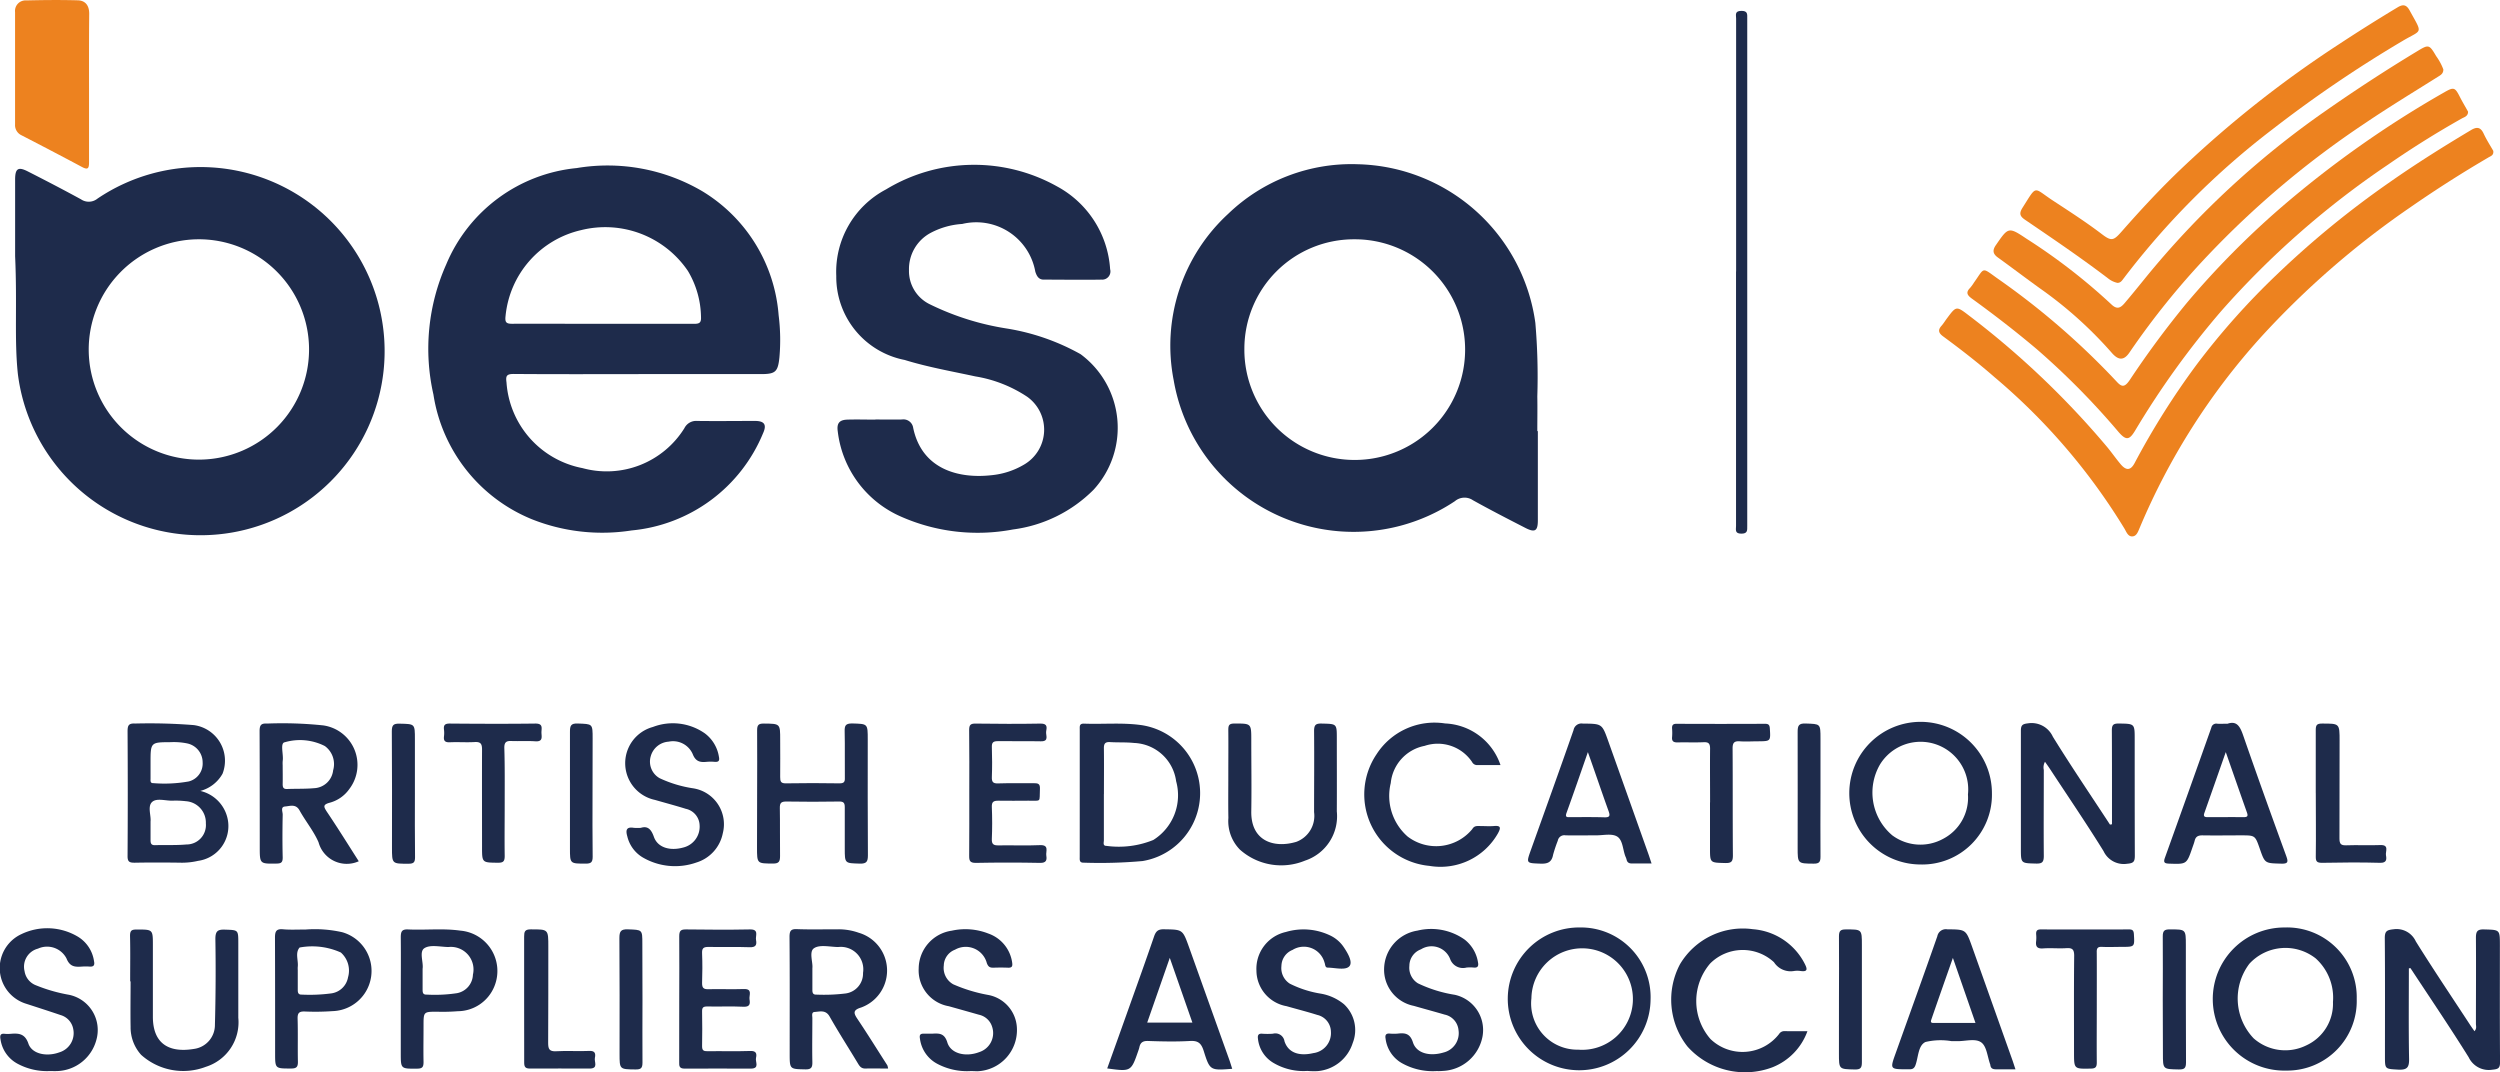 <?xml version="1.0" encoding="UTF-8"?> <svg xmlns="http://www.w3.org/2000/svg" id="Layer_1" data-name="Layer 1" width="93.244" height="40" viewBox="0 0 93.244 40"><defs><style> .cls-1 { fill: #1e2b4b; } .cls-2 { fill: #ed821f; } </style></defs><title>besa</title><g><path class="cls-1" d="M57.358,16.08q0,1.665,0,3.329c0,.395-.107.464-.463.282-.657-.337-1.314-.675-1.959-1.034a.555.555,0,0,0-.672.036,6.809,6.809,0,0,1-10.489-4.516,6.68,6.68,0,0,1,2.032-6.2A6.632,6.632,0,0,1,50.65,6.126a6.848,6.848,0,0,1,6.615,5.918,23.421,23.421,0,0,1,.073,2.741c.008.431,0,.863,0,1.295ZM46.412,13.01a4.112,4.112,0,0,0,4.14,4.145,4.115,4.115,0,0,0-.043-8.23A4.086,4.086,0,0,0,46.412,13.01Z" transform="translate(0 0)"></path><path class="cls-1" d="M.564,9.554V6.7c0-.411.109-.491.468-.309.668.339,1.332.684,1.989,1.043a.515.515,0,0,0,.616-.027A6.866,6.866,0,1,1,.666,13.944C.531,12.664.645,11.376.564,9.554Zm2.745,3.519A4.109,4.109,0,1,0,7.364,8.925,4.116,4.116,0,0,0,3.309,13.073Z" transform="translate(0 0)"></path><path class="cls-1" d="M23.814,13.954c-1.552,0-3.1.007-4.656-.006-.264,0-.3.075-.267.312a3.5,3.5,0,0,0,2.836,3.2,3.413,3.413,0,0,0,3.8-1.491A.488.488,0,0,1,26,15.7c.719.01,1.438,0,2.158,0,.354,0,.449.14.3.464a5.894,5.894,0,0,1-4.9,3.62,7.091,7.091,0,0,1-3.721-.418,6.015,6.015,0,0,1-3.671-4.65,7.728,7.728,0,0,1,.477-4.854,5.893,5.893,0,0,1,4.864-3.593,6.977,6.977,0,0,1,4.69.865,5.932,5.932,0,0,1,2.844,4.622,7.348,7.348,0,0,1,.03,1.569c-.056.548-.149.628-.692.628H23.814ZM22.47,12.078c1.14,0,2.279,0,3.418,0,.2,0,.267-.042.258-.251a3.445,3.445,0,0,0-.489-1.722,3.727,3.727,0,0,0-3.991-1.52,3.648,3.648,0,0,0-2.81,3.2c-.027.236.02.294.258.291C20.233,12.071,21.352,12.078,22.47,12.078Z" transform="translate(0 0)"></path><path class="cls-1" d="M32.651,15.646c.329,0,.658.006.987,0a.368.368,0,0,1,.422.314c.323,1.542,1.69,1.9,2.912,1.765a2.924,2.924,0,0,0,1.218-.394,1.507,1.507,0,0,0,.12-2.534,4.924,4.924,0,0,0-1.932-.758c-.881-.191-1.773-.347-2.634-.613a3.157,3.157,0,0,1-2.553-3.133,3.474,3.474,0,0,1,1.855-3.228,6.34,6.34,0,0,1,6.38-.112,3.783,3.783,0,0,1,1.979,3.087.307.307,0,0,1-.323.389c-.719.013-1.438,0-2.157,0-.192,0-.262-.146-.31-.295a2.238,2.238,0,0,0-2.727-1.781,2.9,2.9,0,0,0-1.175.332,1.529,1.529,0,0,0-.81,1.391,1.377,1.377,0,0,0,.771,1.27,10,10,0,0,0,2.89.909,8.326,8.326,0,0,1,2.739.955,3.414,3.414,0,0,1,.484,5.057,5.178,5.178,0,0,1-3.007,1.481,7.068,7.068,0,0,1-4.16-.473,3.974,3.974,0,0,1-2.374-3.187c-.043-.3.059-.427.357-.437.349-.011.7,0,1.048,0Z" transform="translate(0 0)"></path><path class="cls-2" d="M92.993,5.627c.023.163-.09.193-.176.243q-1.513.885-2.954,1.887a32.159,32.159,0,0,0-5.533,4.814A25.08,25.08,0,0,0,79.8,19.7c-.057.132-.11.3-.27.307s-.219-.164-.29-.286a23.062,23.062,0,0,0-4.844-5.649c-.616-.539-1.263-1.041-1.923-1.526-.175-.129-.2-.241-.055-.4.074-.085.132-.183.2-.273.344-.461.348-.466.808-.113a32.029,32.029,0,0,1,5.155,4.9c.177.212.335.441.512.652.208.248.374.238.521-.037a28.841,28.841,0,0,1,2.308-3.666,27.431,27.431,0,0,1,3.006-3.376A34.593,34.593,0,0,1,89.14,6.789c.982-.688,2-1.327,3.028-1.94.209-.125.352-.111.464.13S92.879,5.425,92.993,5.627Z" transform="translate(0 0)"></path><path class="cls-2" d="M92.053,4.165c0,.166-.13.2-.221.247q-1.422.8-2.763,1.728A32.5,32.5,0,0,0,82.848,11.6a31.878,31.878,0,0,0-3.213,4.46c-.216.36-.338.374-.62.05a28.292,28.292,0,0,0-3.043-3.082c-.78-.66-1.588-1.284-2.415-1.883-.178-.128-.252-.231-.076-.408a1.582,1.582,0,0,0,.145-.2c.408-.57.27-.582.886-.144a28.165,28.165,0,0,1,4.452,3.859c.188.2.293.183.476-.087a34.669,34.669,0,0,1,2.141-2.889A32.1,32.1,0,0,1,85.007,7.8a38.611,38.611,0,0,1,6.166-4.361c.349-.2.393-.184.578.182C91.847,3.808,91.957,3.992,92.053,4.165Z" transform="translate(0 0)"></path><path class="cls-2" d="M91.131,2.589c0,.155-.093.207-.193.269-.912.573-1.832,1.132-2.725,1.736a34.1,34.1,0,0,0-5.873,4.94,28.867,28.867,0,0,0-2.913,3.609c-.21.313-.416.3-.66.02a15.178,15.178,0,0,0-2.695-2.417c-.523-.377-1.036-.767-1.559-1.144-.194-.14-.2-.278-.067-.466.458-.665.465-.684,1.142-.23a21.982,21.982,0,0,1,3.154,2.44c.223.218.353.132.5-.038.266-.312.523-.631.782-.95a32.823,32.823,0,0,1,6.7-6.212Q88.4,2.973,90.144,1.918c.438-.266.458-.27.72.176A2.118,2.118,0,0,1,91.131,2.589Z" transform="translate(0 0)"></path><path class="cls-2" d="M78.971,10.55a.841.841,0,0,1-.332-.157c-1.012-.772-2.066-1.485-3.115-2.2-.193-.132-.22-.238-.087-.448.559-.879.381-.752,1.155-.249.61.4,1.22.793,1.8,1.235.36.275.439.247.739-.094.712-.809,1.443-1.6,2.224-2.342a41.046,41.046,0,0,1,5.881-4.644Q88.319.938,89.426.273c.2-.121.327-.1.445.112.5.913.481.7-.259,1.141a46.844,46.844,0,0,0-4.858,3.3,29.278,29.278,0,0,0-5.563,5.579C79.134,10.484,79.078,10.554,78.971,10.55Z" transform="translate(0 0)"></path><path class="cls-2" d="M3.321,3.314c0,.914,0,1.828,0,2.741,0,.233-.045.291-.271.169-.748-.4-1.5-.792-2.259-1.184a.416.416,0,0,1-.229-.4c0-1.4,0-2.793,0-4.19A.393.393,0,0,1,.986.016C1.622,0,2.259-.006,2.9.012c.29.008.428.2.427.5C3.318,1.445,3.32,2.379,3.321,3.314Z" transform="translate(0 0)"></path><path class="cls-1" d="M89.845,36.116c0,1.126-.013,2.253.008,3.379.006.32-.076.414-.4.4-.5-.03-.5-.008-.5-.5,0-1.47.007-2.94-.006-4.409,0-.261.082-.3.325-.326a.788.788,0,0,1,.832.452c.657,1.054,1.351,2.084,2.031,3.123.049.074.1.145.156.226.094-.1.055-.192.055-.277,0-1.068.008-2.137,0-3.206,0-.232.048-.32.3-.313.593.017.594,0,.594.595,0,1.449-.006,2.9.006,4.347,0,.232-.063.269-.286.29a.83.83,0,0,1-.884-.463c-.7-1.124-1.444-2.219-2.171-3.325Z" transform="translate(0 0)"></path><path class="cls-1" d="M78.772,30.744v-.97c0-.842,0-1.684-.005-2.527,0-.194.041-.263.252-.261.6.008.6,0,.6.585,0,1.448,0,2.9.005,4.345,0,.225-.052.28-.284.3a.833.833,0,0,1-.883-.472c-.643-1.038-1.331-2.047-2-3.067-.056-.085-.115-.166-.184-.265a.432.432,0,0,0-.044.306c0,1.069-.009,2.137,0,3.205,0,.239-.066.292-.293.286-.562-.015-.562,0-.562-.57,0-1.459,0-2.918,0-4.376,0-.209.049-.26.265-.284a.87.87,0,0,1,.928.5c.685,1.108,1.417,2.186,2.13,3.276Z" transform="translate(0 0)"></path><path class="cls-1" d="M7.471,29.5A1.352,1.352,0,0,1,8.5,30.591a1.309,1.309,0,0,1-1.113,1.517,2.639,2.639,0,0,1-.609.069c-.585-.009-1.171-.011-1.755,0-.192,0-.267-.032-.265-.248q.015-2.325,0-4.65c0-.221.04-.306.283-.293a20.9,20.9,0,0,1,2.182.058A1.339,1.339,0,0,1,8.3,28.858,1.344,1.344,0,0,1,7.471,29.5ZM5.615,30.639c0,.263,0,.479,0,.694,0,.121.023.194.167.19.389-.012.781.009,1.168-.026a.723.723,0,0,0,.728-.787.8.8,0,0,0-.746-.827,3.235,3.235,0,0,0-.492-.02c-.264.01-.6-.111-.771.053S5.64,30.423,5.615,30.639Zm0-2.187c0,.195,0,.39,0,.585,0,.078-.021.179.109.173a5.133,5.133,0,0,0,1.316-.064.688.688,0,0,0,.518-.712.722.722,0,0,0-.575-.706,2.461,2.461,0,0,0-.612-.047C5.615,27.684,5.615,27.683,5.615,28.452Z" transform="translate(0 0)"></path><path class="cls-1" d="M87.9,37.258a2.593,2.593,0,0,1-2.627,2.672,2.669,2.669,0,1,1-.067-5.337A2.6,2.6,0,0,1,87.9,37.258Zm-.886.113a1.971,1.971,0,0,0-.644-1.625,1.826,1.826,0,0,0-2.474.2,2.15,2.15,0,0,0,.161,2.783,1.778,1.778,0,0,0,1.965.26A1.708,1.708,0,0,0,87.014,37.371Z" transform="translate(0 0)"></path><path class="cls-1" d="M71.625,32.243a2.66,2.66,0,1,1,2.669-2.658A2.6,2.6,0,0,1,71.625,32.243ZM73.4,29.632a1.777,1.777,0,0,0-3.28-1.12,2.088,2.088,0,0,0,.456,2.643,1.759,1.759,0,0,0,1.892.134A1.731,1.731,0,0,0,73.4,29.632Z" transform="translate(0 0)"></path><path class="cls-1" d="M61.562,37.292a2.663,2.663,0,1,1-2.628-2.7A2.6,2.6,0,0,1,61.562,37.292Zm-2.7,1.858a1.893,1.893,0,1,0-1.744-1.918A1.724,1.724,0,0,0,58.864,39.15Z" transform="translate(0 0)"></path><path class="cls-1" d="M40.272,29.552V27.21c0-.115-.02-.227.161-.22.708.027,1.417-.044,2.124.053a2.566,2.566,0,0,1,.058,5.072,17.88,17.88,0,0,1-2.184.061c-.181.008-.16-.106-.16-.22Q40.272,30.753,40.272,29.552Zm.9.066h0c0,.574,0,1.149,0,1.723,0,.079-.051.21.1.209a3.42,3.42,0,0,0,1.744-.221,1.968,1.968,0,0,0,.851-2.191A1.646,1.646,0,0,0,42.3,27.711c-.3-.032-.594-.014-.89-.032-.2-.013-.241.064-.237.247C41.18,28.49,41.174,29.054,41.174,29.618Z" transform="translate(0 0)"></path><path class="cls-1" d="M33.124,39.854c-.3,0-.579-.006-.853,0-.152,0-.212-.088-.278-.2-.349-.58-.716-1.149-1.049-1.738-.148-.261-.361-.185-.561-.172-.125.008-.084.144-.084.229,0,.544-.011,1.088,0,1.632.005.2-.033.285-.262.28-.584-.012-.584,0-.584-.6,0-1.447.006-2.895-.006-4.342,0-.235.06-.3.29-.288.5.018,1.006.005,1.509.006a2.236,2.236,0,0,1,.784.129,1.467,1.467,0,0,1,.087,2.788c-.332.1-.271.227-.121.449.377.562.733,1.138,1.1,1.708A.593.593,0,0,1,33.124,39.854ZM30.3,36.107c0,.327,0,.573,0,.82,0,.108.026.176.154.17a6.667,6.667,0,0,0,1.076-.042.749.749,0,0,0,.659-.768.839.839,0,0,0-.929-.965c-.308-.005-.688-.1-.9.045C30.166,35.495,30.326,35.9,30.3,36.107Z" transform="translate(0 0)"></path><path class="cls-1" d="M13.381,32.123a1.09,1.09,0,0,1-1.5-.708c-.181-.42-.485-.784-.708-1.188-.14-.255-.359-.161-.54-.147s-.086.2-.089.305c-.011.533-.013,1.068,0,1.6,0,.181-.058.222-.228.224-.628.01-.628.016-.628-.623,0-1.438,0-2.876-.006-4.313,0-.234.058-.3.289-.286a14.56,14.56,0,0,1,2.089.069,1.486,1.486,0,0,1,.969,2.372,1.309,1.309,0,0,1-.744.515c-.253.071-.207.156-.1.324C12.6,30.883,12.987,31.506,13.381,32.123Zm-2.838-3.584h0c0,.236.006.472,0,.707,0,.128.03.187.168.182.338-.014.678,0,1.014-.031a.746.746,0,0,0,.7-.665.833.833,0,0,0-.309-.906,2.037,2.037,0,0,0-1.494-.142c-.187.029-.039.457-.078.7A1.129,1.129,0,0,0,10.543,28.539Z" transform="translate(0 0)"></path><path class="cls-1" d="M28.239,29.583c0-.781.007-1.561,0-2.342,0-.2.051-.256.253-.254.608.006.608,0,.607.609,0,.462.006.924,0,1.387,0,.16.021.237.212.234.667-.012,1.335-.011,2,0,.163,0,.207-.05.2-.208-.008-.575.007-1.151-.007-1.726-.005-.213.027-.3.276-.3.585.018.585,0,.585.6,0,1.438-.005,2.877.006,4.315,0,.234-.047.32-.3.313-.562-.017-.563,0-.563-.564,0-.514,0-1.028,0-1.541,0-.16-.045-.213-.209-.211-.657.01-1.315.013-1.972,0-.193,0-.244.055-.241.243.011.6,0,1.191.008,1.787,0,.2-.036.286-.264.284-.595-.005-.595.008-.595-.6Z" transform="translate(0 0)"></path><path class="cls-1" d="M67.413,38.461a2.276,2.276,0,0,1-1.3,1.344,2.883,2.883,0,0,1-3.175-.773,2.823,2.823,0,0,1-.279-3.067,2.725,2.725,0,0,1,2.719-1.308,2.37,2.37,0,0,1,1.935,1.291c.093.184.125.307-.155.268a.812.812,0,0,0-.246,0,.739.739,0,0,1-.747-.328,1.717,1.717,0,0,0-2.382.05,2.154,2.154,0,0,0,.013,2.814,1.724,1.724,0,0,0,2.56-.187.227.227,0,0,1,.2-.106C66.828,38.463,67.1,38.461,67.413,38.461Z" transform="translate(0 0)"></path><path class="cls-1" d="M55.965,28.536c-.291,0-.576,0-.861,0a.21.21,0,0,1-.2-.117,1.54,1.54,0,0,0-1.769-.6,1.568,1.568,0,0,0-1.263,1.387A2.016,2.016,0,0,0,52.5,31.2a1.748,1.748,0,0,0,2.412-.276c.077-.132.175-.114.284-.115.174,0,.35.014.523,0,.283-.027.251.087.15.274a2.462,2.462,0,0,1-2.557,1.212,2.677,2.677,0,0,1-1.968-4.166A2.57,2.57,0,0,1,53.9,26.983,2.28,2.28,0,0,1,55.965,28.536Z" transform="translate(0 0)"></path><path class="cls-1" d="M61.6,32.206c-.265,0-.5,0-.733,0-.108,0-.176-.036-.2-.148a.615.615,0,0,0-.043-.115c-.1-.256-.095-.614-.311-.744-.2-.12-.517-.041-.783-.043-.38,0-.76.008-1.14,0a.247.247,0,0,0-.288.2,5.094,5.094,0,0,0-.175.523c-.051.283-.205.343-.471.333-.537-.021-.537-.006-.352-.525.531-1.485,1.067-2.969,1.586-4.458a.3.3,0,0,1,.346-.241c.714.006.715,0,.948.654q.758,2.127,1.513,4.255C61.529,31.99,61.557,32.085,61.6,32.206Zm-2.374-4.16c-.276.793-.532,1.536-.8,2.277-.066.185.056.153.156.154.421,0,.841-.006,1.261.007.2.006.215-.061.154-.23C59.74,29.542,59.5,28.826,59.222,28.046Z" transform="translate(0 0)"></path><path class="cls-1" d="M83.084,26.993c.354-.122.472.122.585.447.52,1.5,1.056,2.991,1.6,4.482.078.216.084.3-.192.29-.6-.018-.6,0-.794-.562-.173-.493-.173-.493-.693-.493-.482,0-.965.008-1.447,0-.161,0-.249.046-.287.2-.022.089-.056.175-.086.262-.213.62-.213.615-.866.593-.167-.006-.222-.04-.16-.213q.872-2.427,1.733-4.858a.187.187,0,0,1,.223-.148C82.808,27,82.921,26.993,83.084,26.993Zm-.068,1.058c-.28.8-.539,1.537-.8,2.276-.051.146.04.152.143.151.44,0,.881-.005,1.322,0,.148,0,.171-.042.124-.175C83.547,29.576,83.294,28.846,83.016,28.051Z" transform="translate(0 0)"></path><path class="cls-1" d="M75.172,39.883c-.256,0-.489,0-.722,0-.121,0-.2-.031-.215-.161a.111.111,0,0,0-.008-.03c-.1-.278-.127-.659-.326-.809-.228-.17-.612-.038-.928-.051-.062,0-.124,0-.185,0a2.451,2.451,0,0,0-.973.032c-.277.132-.263.562-.372.862-.065.181-.182.154-.311.155-.642,0-.643,0-.43-.594.52-1.456,1.046-2.909,1.556-4.369a.323.323,0,0,1,.37-.257c.694.007.694,0,.926.65l1.513,4.255C75.1,39.663,75.131,39.76,75.172,39.883Zm-1.491-1.729-.843-2.427c-.287.819-.552,1.565-.808,2.313-.047.137.073.112.148.113Z" transform="translate(0 0)"></path><path class="cls-1" d="M45.959,39.864c-.82.063-.833.067-1.064-.668-.087-.275-.2-.388-.506-.37-.522.03-1.048.018-1.571,0-.189-.006-.285.057-.322.234a.928.928,0,0,1-.035.117c-.274.794-.274.794-1.165.673.287-.8.574-1.6.858-2.4.3-.838.6-1.677.889-2.519.065-.188.142-.275.364-.271.705.011.7,0,.94.664q.753,2.111,1.509,4.221C45.89,39.643,45.919,39.74,45.959,39.864ZM44.473,38.14l-.843-2.414-.842,2.414Z" transform="translate(0 0)"></path><path class="cls-1" d="M4.855,36.6c0-.565.009-1.13-.005-1.694,0-.2.06-.237.244-.237.608,0,.608-.007.608.584,0,.883,0,1.767,0,2.65-.008,1.025.6,1.375,1.534,1.219a.9.9,0,0,0,.78-.9q.043-1.6.017-3.2c0-.3.091-.358.361-.349.493.018.494,0,.494.512,0,.925,0,1.849,0,2.773a1.74,1.74,0,0,1-1.213,1.832,2.35,2.35,0,0,1-2.411-.447,1.528,1.528,0,0,1-.393-1.043c-.01-.564,0-1.129,0-1.694Z" transform="translate(0 0)"></path><path class="cls-1" d="M45.813,28.9c0-.555.006-1.11,0-1.665,0-.173.02-.249.227-.249.63,0,.63-.009.63.619,0,.884.014,1.767,0,2.651-.021,1.116.847,1.392,1.681,1.142a1.032,1.032,0,0,0,.661-1.107c0-1.007.01-2.014,0-3.021,0-.236.063-.289.289-.283.559.014.56,0,.559.564,0,.9.005,1.808,0,2.712A1.743,1.743,0,0,1,48.672,32.1a2.318,2.318,0,0,1-2.426-.411,1.517,1.517,0,0,1-.43-1.182C45.806,29.968,45.814,29.434,45.813,28.9Z" transform="translate(0 0)"></path><path class="cls-1" d="M53.57,39.949a2.351,2.351,0,0,1-1.309-.311,1.224,1.224,0,0,1-.582-.9c-.024-.126.008-.2.154-.188a1.668,1.668,0,0,0,.308,0c.272-.031.454,0,.559.33.128.4.616.532,1.136.377a.742.742,0,0,0,.563-.836.652.652,0,0,0-.517-.579c-.383-.112-.768-.216-1.152-.326a1.377,1.377,0,0,1-1.106-1.4,1.471,1.471,0,0,1,1.242-1.406,2.161,2.161,0,0,1,1.761.334,1.337,1.337,0,0,1,.5.857c.025.129-.011.2-.154.187a1.519,1.519,0,0,0-.278,0,.507.507,0,0,1-.609-.322.744.744,0,0,0-1.088-.358.658.658,0,0,0-.432.615.683.683,0,0,0,.32.653,4.952,4.952,0,0,0,1.371.427,1.345,1.345,0,0,1,1.038,1.552,1.576,1.576,0,0,1-1.486,1.288C53.713,39.953,53.62,39.949,53.57,39.949Z" transform="translate(0 0)"></path><path class="cls-1" d="M36.21,39.948a2.368,2.368,0,0,1-1.258-.274,1.232,1.232,0,0,1-.639-.926c-.026-.136,0-.2.144-.194.1,0,.206,0,.308,0,.261-.015.461-.023.568.326.129.423.685.554,1.191.361a.744.744,0,0,0,.482-.937.658.658,0,0,0-.493-.457q-.562-.16-1.124-.317a1.357,1.357,0,0,1-1.124-1.409A1.437,1.437,0,0,1,35.5,34.712a2.345,2.345,0,0,1,1.363.107,1.341,1.341,0,0,1,.889,1.088c.02.134-.01.191-.153.186-.185-.008-.37-.007-.555,0-.13,0-.186-.037-.238-.172a.812.812,0,0,0-1.186-.5.647.647,0,0,0-.419.591.7.7,0,0,0,.352.7,5.77,5.77,0,0,0,1.32.4,1.311,1.311,0,0,1,1.054,1.206,1.536,1.536,0,0,1-1.478,1.637C36.352,39.952,36.26,39.948,36.21,39.948Z" transform="translate(0 0)"></path><path class="cls-1" d="M48.762,39.943a2.2,2.2,0,0,1-1.266-.3,1.182,1.182,0,0,1-.577-.9c-.018-.126.013-.2.157-.188a2.684,2.684,0,0,0,.4,0,.344.344,0,0,1,.432.281c.139.427.54.567,1.078.442a.753.753,0,0,0,.654-.8.652.652,0,0,0-.506-.623c-.38-.12-.768-.218-1.152-.328a1.357,1.357,0,0,1-1.12-1.322,1.407,1.407,0,0,1,1.1-1.445,2.3,2.3,0,0,1,1.623.118,1.265,1.265,0,0,1,.536.452c.151.224.35.564.2.716s-.524.048-.8.044c-.106,0-.09-.122-.12-.191a.8.8,0,0,0-1.193-.469.657.657,0,0,0-.414.6.688.688,0,0,0,.314.659,3.96,3.96,0,0,0,1.164.373,1.857,1.857,0,0,1,.855.393,1.314,1.314,0,0,1,.326,1.447,1.507,1.507,0,0,1-1.321,1.049A3.044,3.044,0,0,1,48.762,39.943Z" transform="translate(0 0)"></path><path class="cls-1" d="M23.9,30.877c.248-.079.385.039.489.337.142.4.6.536,1.105.394a.8.8,0,0,0,.6-.827.65.65,0,0,0-.515-.614c-.38-.119-.766-.221-1.15-.332a1.4,1.4,0,0,1-.077-2.721,2.079,2.079,0,0,1,1.937.239,1.35,1.35,0,0,1,.525.874c.035.163-.026.2-.171.187a1.6,1.6,0,0,0-.277,0c-.246.024-.418,0-.532-.294a.8.8,0,0,0-.893-.458.743.743,0,0,0-.67.545.709.709,0,0,0,.332.818,4.5,4.5,0,0,0,1.256.378,1.356,1.356,0,0,1,1.1,1.675,1.431,1.431,0,0,1-.987,1.092,2.389,2.389,0,0,1-2.016-.2,1.248,1.248,0,0,1-.56-.779c-.062-.215-.043-.364.243-.315A1.872,1.872,0,0,0,23.9,30.877Z" transform="translate(0 0)"></path><path class="cls-1" d="M1.85,39.948A2.314,2.314,0,0,1,.665,39.68a1.226,1.226,0,0,1-.647-.921c-.027-.142,0-.22.16-.2a1.286,1.286,0,0,0,.215,0c.3-.025.537-.014.667.367s.671.5,1.154.324a.748.748,0,0,0,.518-.866.661.661,0,0,0-.467-.523c-.426-.145-.855-.282-1.284-.422A1.393,1.393,0,0,1,.8,34.84a2.228,2.228,0,0,1,2.1.093,1.277,1.277,0,0,1,.607.918c.032.149-.013.212-.168.2a1.97,1.97,0,0,0-.277,0c-.259.017-.456.017-.584-.308a.816.816,0,0,0-1.062-.361.694.694,0,0,0-.5.839.671.671,0,0,0,.393.515,5.973,5.973,0,0,0,1.263.367A1.342,1.342,0,0,1,3.593,38.79a1.565,1.565,0,0,1-1.435,1.157C2.055,39.953,1.952,39.948,1.85,39.948Z" transform="translate(0 0)"></path><path class="cls-1" d="M14.948,37.243c0-.759.008-1.518,0-2.277,0-.216.033-.313.28-.3.645.03,1.294-.047,1.937.044a1.511,1.511,0,0,1,1.275,2.076,1.485,1.485,0,0,1-1.367.93,7.021,7.021,0,0,1-.768.019c-.508,0-.508,0-.508.522,0,.451-.009.9,0,1.354,0,.185-.043.246-.238.247-.611.005-.611.014-.611-.582Zm.814-1.111c0,.3,0,.544,0,.79,0,.105.019.18.15.174a5.505,5.505,0,0,0,1.133-.053.726.726,0,0,0,.594-.691.844.844,0,0,0-.916-1.03c-.306-.006-.683-.1-.9.047C15.63,35.5,15.8,35.9,15.762,36.132Z" transform="translate(0 0)"></path><path class="cls-1" d="M11.4,34.669a4.625,4.625,0,0,1,1.362.1,1.5,1.5,0,0,1-.366,2.944,9.065,9.065,0,0,1-1.016.014c-.211-.009-.286.043-.28.267.016.533,0,1.067.011,1.6.005.206-.058.26-.259.259-.59,0-.591.006-.591-.569,0-1.437,0-2.874-.005-4.311,0-.228.042-.337.3-.313S11.091,34.669,11.4,34.669Zm-.294,1.523h0c0,.245,0,.491,0,.737,0,.111.031.173.156.168a6.139,6.139,0,0,0,1.1-.047.734.734,0,0,0,.619-.6.9.9,0,0,0-.269-.924,2.593,2.593,0,0,0-1.537-.186c-.176.2-.039.484-.07.73A.841.841,0,0,0,11.107,36.192Z" transform="translate(0 0)"></path><path class="cls-1" d="M25.334,37.261c0-.78.008-1.561,0-2.341,0-.208.061-.258.26-.255.79.01,1.581.016,2.371,0,.364-.009.2.241.234.4.035.185-.018.272-.239.264-.513-.019-1.027,0-1.54-.011-.193,0-.242.058-.234.243.015.369.013.739,0,1.109,0,.178.058.229.23.225.442-.01.884.009,1.325-.006.345-.011.189.235.214.383.029.167.015.289-.226.277-.451-.022-.9,0-1.355-.01-.153,0-.191.046-.188.19q.012.646,0,1.294c0,.152.053.187.2.185.534-.008,1.068.009,1.6-.009.224-.008.245.105.211.258s.151.4-.2.4c-.822,0-1.643-.007-2.465,0-.212,0-.2-.115-.2-.255C25.335,38.822,25.334,38.041,25.334,37.261Z" transform="translate(0 0)"></path><path class="cls-1" d="M36.152,29.572c0-.78.006-1.561-.005-2.341,0-.187.045-.246.239-.243.811.011,1.622.015,2.433,0,.264,0,.222.154.2.295s.125.373-.2.366c-.533-.011-1.067,0-1.6-.006-.175,0-.231.049-.225.225.012.369.014.74,0,1.109-.007.186.04.249.236.242.441-.016.883,0,1.324-.008.158,0,.242.015.233.209-.026.521.074.44-.434.444-.37,0-.739.008-1.109,0-.175,0-.259.03-.251.234q.025.6,0,1.2c-.008.2.077.236.252.233.513-.009,1.027.014,1.54-.009.361-.016.214.233.24.393s0,.273-.231.269q-1.2-.024-2.4,0c-.221,0-.247-.083-.246-.267C36.156,31.133,36.151,30.352,36.152,29.572Z" transform="translate(0 0)"></path><path class="cls-1" d="M64.753,10.124q0-4.716,0-9.432c0-.131-.062-.281.189-.286s.226.127.226.287q0,9.462,0,18.925c0,.162.017.29-.228.286s-.19-.155-.19-.286q0-4.747,0-9.494Z" transform="translate(0 0)"></path><path class="cls-1" d="M78.205,37.592c0,.678-.006,1.356,0,2.034,0,.173-.045.227-.223.23-.626.012-.626.02-.626-.6,0-1.2-.007-2.4.006-3.607,0-.236-.067-.3-.293-.285-.286.019-.576-.012-.862.009-.23.018-.29-.073-.263-.278a1.358,1.358,0,0,0,0-.247c-.008-.126.032-.184.173-.183q1.648.006,3.3,0c.138,0,.166.062.173.187.026.463.03.463-.446.464-.247,0-.494.012-.74,0-.17-.01-.206.055-.2.21C78.208,36.215,78.205,36.9,78.205,37.592Z" transform="translate(0 0)"></path><path class="cls-1" d="M63.782,29.926c0-.668-.007-1.337,0-2,0-.188-.051-.252-.241-.243-.318.014-.638,0-.956.007-.151.005-.237-.029-.22-.2a1.992,1.992,0,0,0,0-.309c-.008-.123.022-.186.167-.185q1.65.008,3.3,0c.133,0,.171.044.179.176.029.473.035.473-.44.477-.226,0-.454.016-.678,0s-.273.068-.271.278c.009,1.326,0,2.652.011,3.977,0,.236-.061.29-.288.285-.566-.015-.566,0-.566-.559v-1.7Z" transform="translate(0 0)"></path><path class="cls-1" d="M18.824,29.927c0,.667-.009,1.334,0,2,0,.206-.06.253-.256.251-.59-.006-.589,0-.589-.593,0-1.211-.005-2.422,0-3.632,0-.215-.057-.289-.276-.276-.306.018-.615-.006-.923.008-.175.008-.242-.049-.22-.223a1.012,1.012,0,0,0,0-.246c-.021-.166.029-.23.213-.229,1.067.009,2.134.014,3.2,0,.283,0,.226.163.222.317s.08.366-.227.345-.6,0-.892-.011c-.2-.01-.269.053-.266.259C18.831,28.573,18.824,29.25,18.824,29.927Z" transform="translate(0 0)"></path><path class="cls-1" d="M19.549,37.246c0-.77,0-1.541,0-2.311,0-.186.025-.272.244-.272.66,0,.659-.012.658.659,0,1.191,0,2.383-.006,3.575,0,.226.041.327.3.312.41-.025.823.008,1.233-.012.224-.011.241.106.21.258s.143.4-.2.4c-.74,0-1.479-.007-2.219,0-.185,0-.219-.07-.218-.236C19.553,38.828,19.549,38.037,19.549,37.246Z" transform="translate(0 0)"></path><path class="cls-1" d="M86.372,29.573c0-.781,0-1.562,0-2.343,0-.183.038-.244.235-.243.654,0,.654-.009.654.649,0,1.212,0,2.425-.005,3.637,0,.2.052.263.255.255.421-.016.843.008,1.264-.009.351-.015.189.238.216.384s.028.285-.221.278c-.718-.021-1.438-.014-2.157,0-.186,0-.243-.038-.24-.232.011-.791,0-1.582,0-2.373Z" transform="translate(0 0)"></path><path class="cls-1" d="M67.9,29.583c0,.791-.007,1.582,0,2.373,0,.2-.055.258-.257.256-.595-.005-.595,0-.595-.6,0-1.438.005-2.877,0-4.315,0-.228.037-.321.295-.312.556.02.557,0,.557.564Q67.9,28.566,67.9,29.583Z" transform="translate(0 0)"></path><path class="cls-1" d="M68.589,37.293c0-.79.008-1.58,0-2.369,0-.2.054-.26.255-.259.6,0,.6-.008.6.584,0,1.456,0,2.912,0,4.369,0,.213-.049.276-.268.271-.588-.014-.588,0-.588-.6Z" transform="translate(0 0)"></path><path class="cls-1" d="M80.666,37.293c0-.79.008-1.581,0-2.371,0-.208.064-.259.261-.258.6,0,.6-.006.6.585,0,1.458,0,2.915.006,4.373,0,.219-.058.27-.271.266-.591-.012-.591,0-.59-.593Z" transform="translate(0 0)"></path><path class="cls-1" d="M15.475,29.6c0,.79-.006,1.581.005,2.37,0,.188-.046.244-.238.245-.621,0-.622.012-.622-.6,0-1.447.006-2.893-.006-4.34,0-.236.065-.29.291-.284.57.013.57,0,.57.578Z" transform="translate(0 0)"></path><path class="cls-1" d="M23.963,37.292c0,.781-.007,1.562,0,2.342,0,.208-.061.256-.26.254-.594-.007-.595,0-.595-.585,0-1.438.006-2.876-.006-4.315,0-.249.053-.335.316-.326.54.02.54.005.54.534Z" transform="translate(0 0)"></path><path class="cls-1" d="M22.1,29.615c0,.78-.007,1.56.005,2.34,0,.2-.058.258-.26.256-.587,0-.587.007-.587-.572,0-1.447,0-2.894,0-4.341,0-.221.027-.323.29-.313.556.022.557,0,.556.566Z" transform="translate(0 0)"></path></g></svg> 